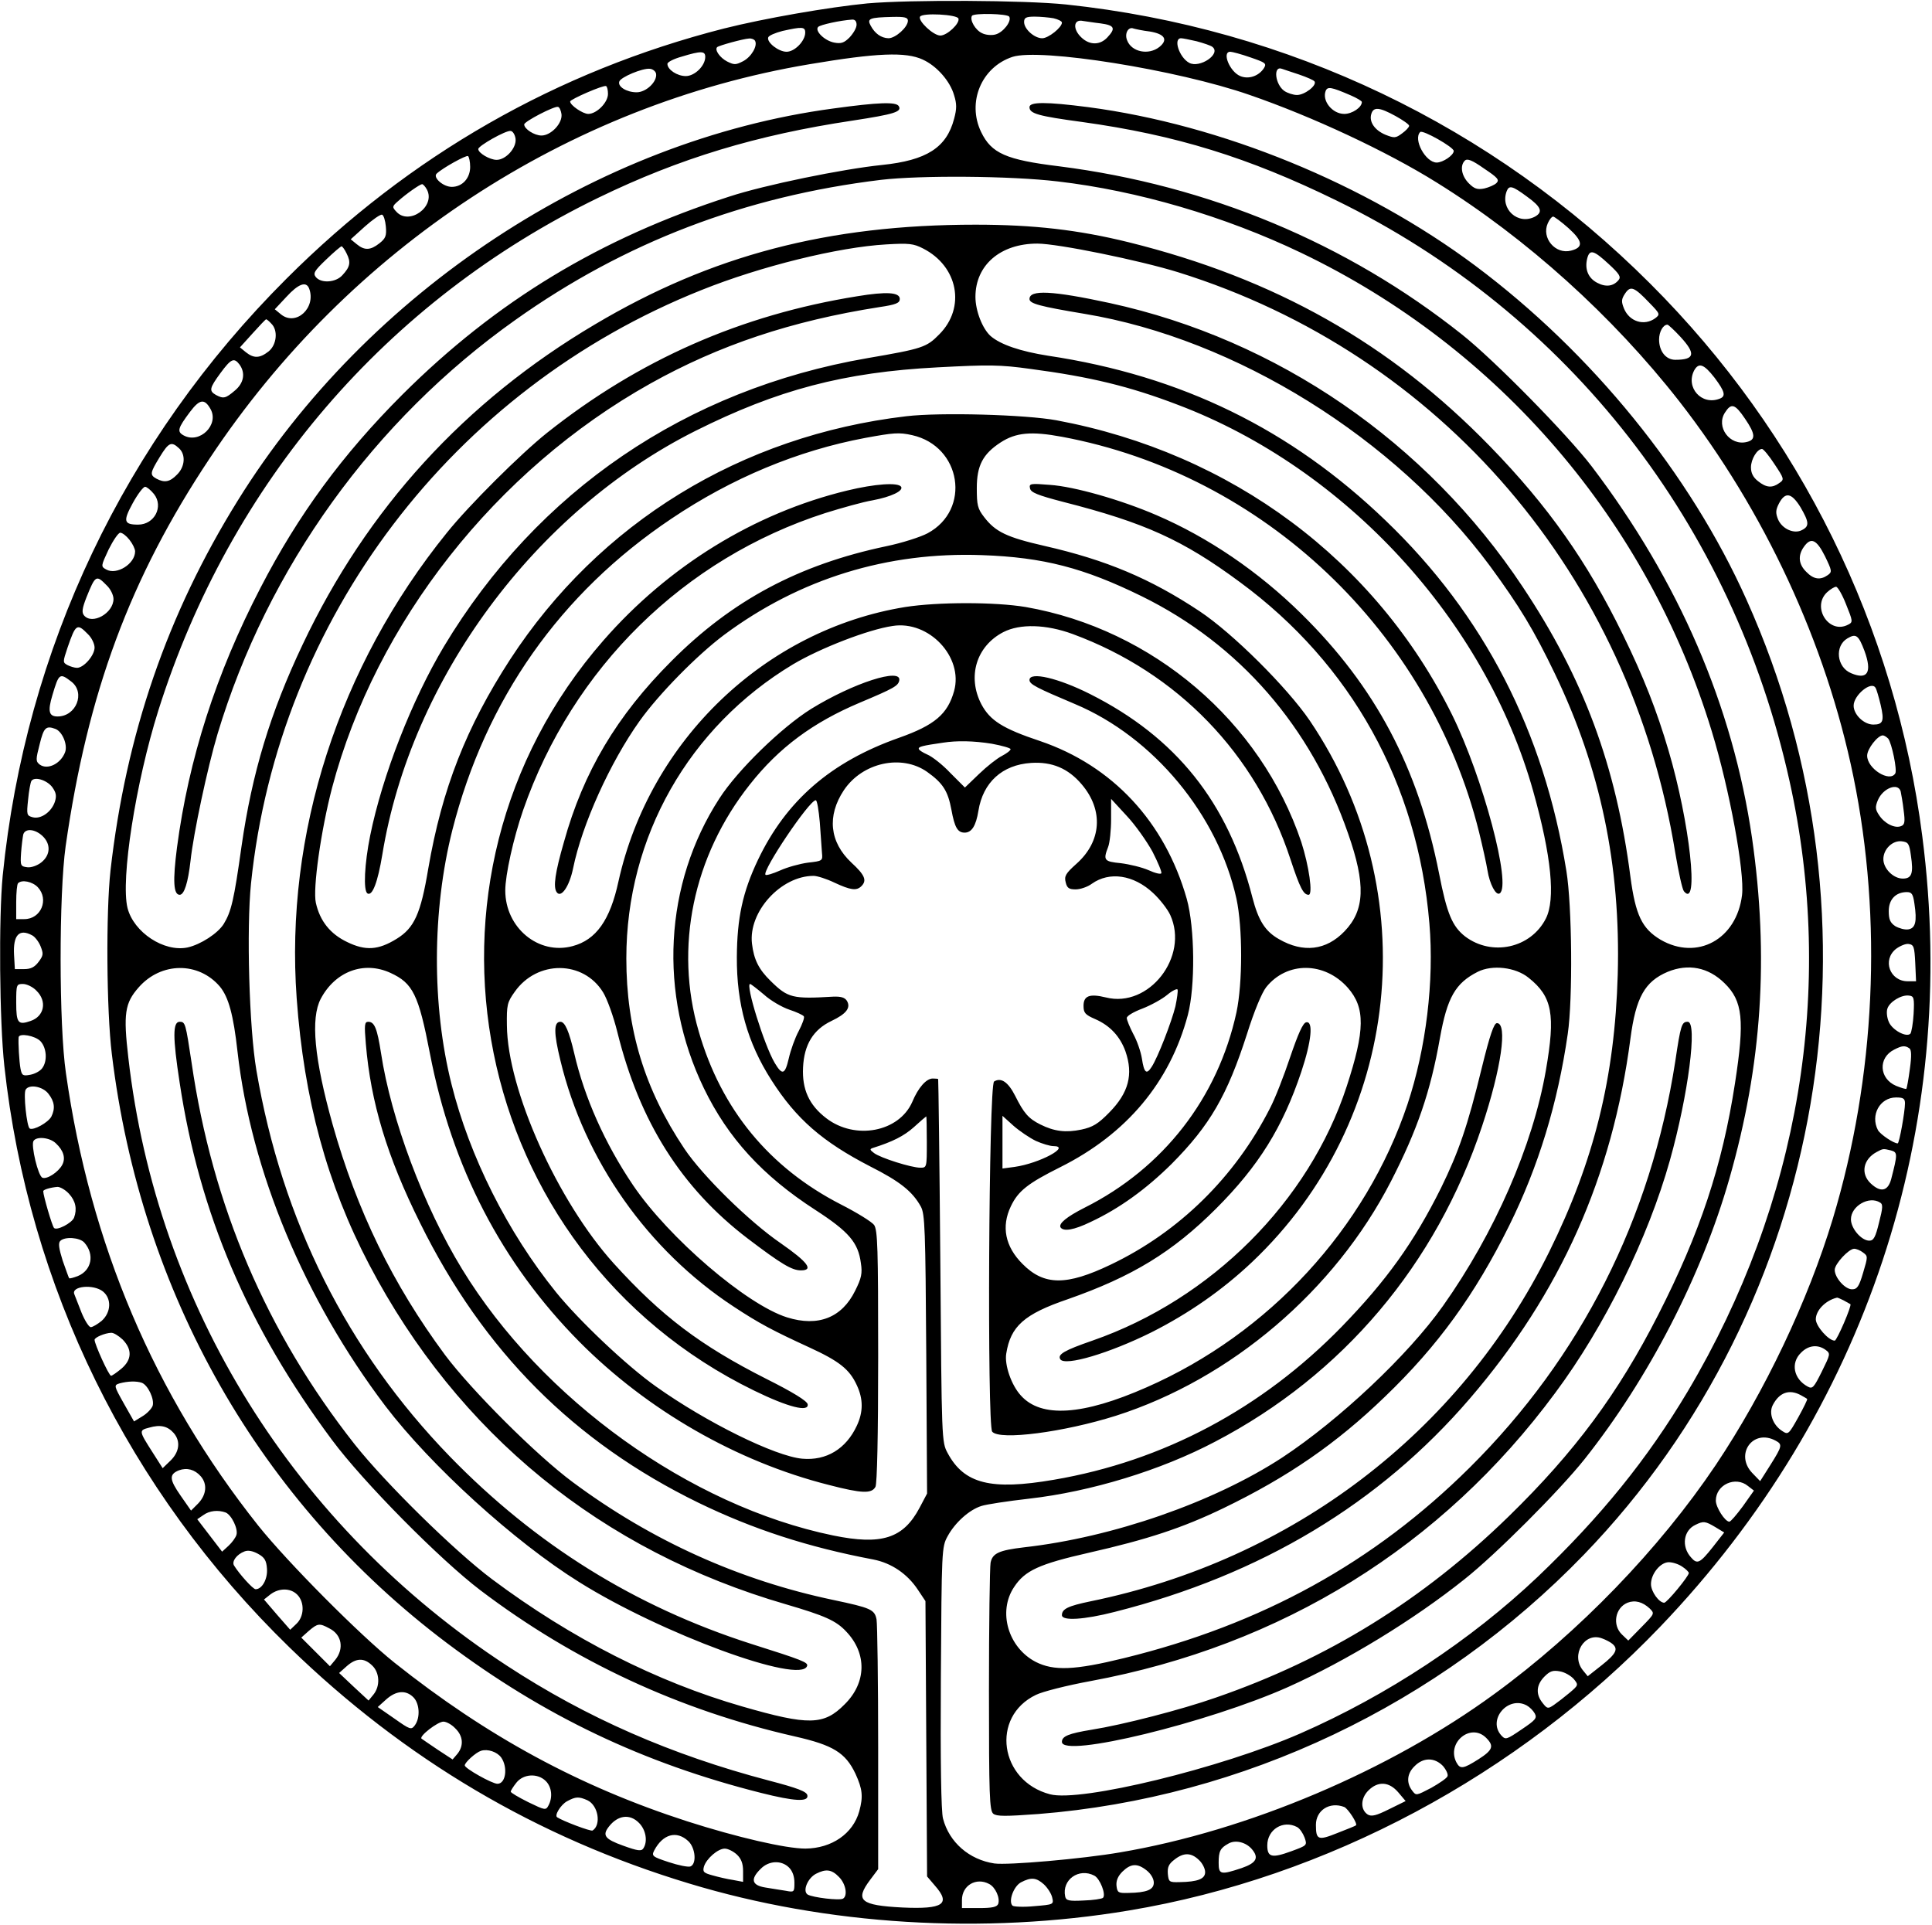 <?xml version="1.0" encoding="UTF-8" standalone="yes"?>
<svg version="1.0" xmlns="http://www.w3.org/2000/svg" width="188.95mm" height="188.24mm" viewBox="0 0 715 712" preserveAspectRatio="xMidYMid meet">
  <g transform="translate(0,712) scale(0.1,-0.1)" fill="#000000" stroke="none">
    <path d="M3210 7109 c-143 -14 -380 -55 -531 -93 -618 -158 -1162 -469 -1619
-926 -600 -599 -966 -1370 -1050 -2209 -15 -156 -12 -539 6 -704 89 -817 460
-1573 1055 -2152 426 -414 916 -704 1479 -874 511 -155 1089 -190 1628 -100
732 122 1438 499 1966 1050 762 796 1110 1844 970 2926 -99 774 -452 1491
-1007 2045 -585 585 -1340 946 -2162 1033 -154 16 -574 18 -735 4z m337 -56
c6 -18 -42 -63 -67 -63 -26 0 -84 55 -75 70 9 15 137 8 142 -7z m188 7 c10
-17 -23 -59 -51 -66 -14 -4 -37 -2 -50 5 -24 11 -46 48 -37 64 7 11 131 8 138
-3z m-375 -15 c0 -24 -46 -65 -72 -65 -27 1 -50 17 -66 47 -14 26 -4 30 81 32
45 1 57 -2 57 -14z m539 9 c17 -4 31 -11 31 -16 0 -18 -50 -58 -73 -58 -29 0
-67 34 -67 60 0 16 7 20 39 20 21 0 53 -3 70 -6z m-729 -24 c0 -12 -12 -32
-26 -47 -20 -20 -31 -24 -57 -19 -36 7 -73 44 -59 58 8 8 81 24 125 27 11 1
17 -6 17 -19z m903 5 c52 -7 57 -18 25 -52 -27 -29 -65 -29 -95 -1 -34 31 -31
70 5 62 9 -1 38 -6 65 -9z m-1093 -34 c0 -31 -39 -71 -69 -71 -30 0 -74 35
-68 53 2 7 26 17 53 24 72 16 84 16 84 -6z m1275 4 c55 -9 69 -30 36 -57 -40
-32 -104 -19 -120 25 -10 25 5 51 24 43 7 -2 34 -8 60 -11z m-1461 -34 c11
-18 -13 -60 -44 -76 -27 -14 -33 -14 -59 -1 -27 14 -47 43 -37 53 6 6 97 31
118 32 9 1 19 -3 22 -8z m1634 -2 c26 -7 53 -16 59 -21 33 -26 -47 -80 -86
-59 -37 20 -60 91 -30 91 6 0 31 -5 57 -11z m-1818 -58 c0 -33 -39 -71 -72
-71 -32 0 -68 24 -68 45 0 7 24 19 53 27 72 22 87 21 87 -1z m2018 -2 c55 -19
60 -22 50 -39 -19 -30 -57 -43 -88 -30 -39 16 -69 90 -37 90 7 0 41 -9 75 -21z
m-1213 -8 c51 -23 101 -79 116 -132 10 -32 10 -50 0 -87 -28 -107 -102 -154
-267 -171 -146 -15 -434 -74 -565 -117 -478 -154 -863 -387 -1210 -733 -221
-221 -385 -444 -525 -715 -165 -318 -266 -635 -309 -961 -16 -124 -13 -175 10
-175 17 0 31 46 40 125 11 103 63 346 100 470 185 615 579 1162 1103 1533 404
287 849 457 1353 518 145 17 478 15 654 -6 293 -34 616 -128 900 -264 733
-351 1283 -993 1520 -1771 66 -216 122 -521 112 -606 -20 -164 -166 -244 -302
-165 -68 41 -92 90 -111 232 -53 411 -173 735 -399 1074 -356 536 -908 915
-1528 1050 -213 46 -297 50 -297 15 0 -17 36 -27 204 -55 560 -93 1150 -460
1500 -933 110 -150 162 -236 240 -398 169 -351 244 -710 233 -1114 -11 -381
-87 -689 -254 -1027 -331 -668 -950 -1140 -1698 -1293 -82 -17 -105 -28 -105
-51 0 -22 82 -17 195 12 542 137 981 401 1315 790 335 390 527 820 594 1332
20 152 53 211 138 247 76 31 150 17 210 -42 68 -66 75 -137 39 -370 -47 -306
-130 -555 -284 -857 -148 -291 -309 -508 -553 -746 -318 -310 -670 -528 -1084
-671 -128 -45 -346 -101 -460 -119 -85 -14 -110 -24 -110 -45 0 -61 541 71
837 203 216 97 464 248 653 399 115 91 350 326 444 444 238 300 433 678 536
1038 121 422 147 822 84 1261 -71 488 -270 950 -593 1375 -90 118 -361 394
-481 489 -425 338 -939 552 -1490 622 -197 24 -251 48 -289 127 -53 110 1 240
116 278 102 33 608 -47 878 -141 232 -80 508 -209 692 -324 333 -207 651 -494
898 -810 316 -406 543 -896 644 -1388 109 -531 82 -1113 -76 -1637 -92 -304
-251 -639 -433 -911 -209 -311 -507 -620 -820 -848 -387 -283 -912 -506 -1385
-586 -139 -24 -415 -48 -465 -41 -93 14 -167 78 -190 166 -7 25 -10 212 -8
521 3 475 3 484 25 524 27 50 80 98 125 112 18 6 97 18 176 27 229 26 488 105
689 211 473 247 818 656 988 1168 71 213 95 381 55 381 -11 0 -26 -43 -56
-165 -53 -218 -86 -312 -151 -445 -100 -201 -202 -343 -367 -513 -296 -304
-661 -498 -1066 -567 -233 -40 -332 -15 -393 99 -22 41 -22 44 -27 711 -3 369
-7 671 -8 673 -1 1 -10 2 -20 2 -24 0 -54 -34 -76 -87 -49 -111 -211 -142
-318 -60 -64 49 -90 107 -86 188 4 85 38 140 105 172 55 26 73 49 57 75 -8 12
-22 16 -50 15 -151 -9 -168 -5 -232 58 -44 43 -62 79 -69 138 -14 118 107 251
228 251 13 0 48 -11 77 -25 60 -28 82 -31 100 -13 21 21 13 41 -37 87 -81 76
-91 173 -28 268 69 103 214 134 308 68 59 -42 77 -71 90 -140 12 -66 23 -85
49 -85 26 0 42 25 51 81 17 105 88 170 195 177 77 5 137 -20 187 -79 82 -96
74 -212 -20 -295 -39 -35 -45 -45 -39 -68 5 -21 12 -26 37 -26 17 0 44 9 60
21 65 46 154 33 226 -34 25 -23 54 -60 64 -82 70 -154 -79 -345 -238 -305 -61
15 -83 6 -83 -31 0 -26 6 -33 43 -49 55 -24 92 -64 112 -119 30 -86 12 -154
-60 -227 -41 -42 -61 -54 -103 -63 -57 -12 -100 -7 -152 19 -44 22 -61 42 -93
106 -26 51 -52 69 -78 53 -20 -12 -26 -1273 -7 -1296 27 -33 265 -2 458 59
426 136 810 463 1018 868 97 189 146 331 181 530 27 150 57 203 140 245 54 27
140 17 188 -22 88 -70 100 -136 64 -343 -48 -277 -189 -601 -381 -872 -129
-182 -384 -422 -595 -561 -253 -165 -626 -295 -955 -332 -93 -11 -117 -22
-124 -57 -3 -17 -6 -230 -6 -473 0 -390 2 -444 16 -456 13 -10 44 -10 167 -1
758 60 1482 404 2019 960 897 929 1138 2340 602 3533 -209 467 -572 914 -1004
1237 -407 304 -940 522 -1433 587 -155 20 -217 20 -217 0 0 -24 32 -33 195
-55 346 -48 615 -131 940 -290 859 -419 1468 -1200 1678 -2150 170 -766 37
-1560 -377 -2258 -149 -250 -322 -464 -556 -687 -247 -234 -556 -438 -878
-579 -293 -128 -813 -255 -926 -225 -187 49 -221 287 -52 368 24 12 115 35
202 51 707 131 1300 498 1720 1067 183 246 343 572 424 860 68 242 103 513 66
513 -22 0 -26 -11 -46 -146 -90 -582 -349 -1095 -761 -1504 -355 -352 -769
-580 -1279 -705 -183 -45 -260 -48 -327 -14 -102 53 -141 186 -80 277 40 61
92 85 277 127 216 49 347 92 498 165 238 115 418 239 597 412 197 189 334 379
460 633 109 220 180 454 217 710 19 129 16 474 -5 603 -83 516 -305 948 -669
1297 -351 338 -756 536 -1249 610 -102 16 -176 41 -213 73 -30 27 -56 93 -56
145 0 117 92 197 229 197 76 0 379 -62 521 -106 972 -303 1674 -1122 1840
-2149 12 -71 26 -135 32 -142 57 -69 22 254 -57 521 -43 146 -92 272 -170 431
-131 268 -276 474 -490 694 -370 381 -797 622 -1338 756 -187 46 -352 65 -567
65 -545 0 -977 -113 -1408 -369 -482 -285 -844 -682 -1082 -1185 -120 -253
-187 -475 -226 -746 -28 -200 -38 -242 -66 -288 -22 -35 -85 -76 -134 -87 -87
-18 -199 56 -222 146 -26 105 30 464 114 731 266 843 845 1517 1629 1898 301
146 586 232 939 285 157 24 185 33 172 54 -10 16 -75 14 -242 -9 -874 -117
-1723 -676 -2204 -1451 -261 -420 -414 -866 -471 -1369 -17 -154 -15 -518 5
-680 107 -885 548 -1659 1241 -2180 358 -269 725 -444 1162 -554 123 -31 176
-34 171 -9 -2 14 -36 27 -143 55 -361 95 -674 232 -969 425 -787 514 -1296
1332 -1401 2250 -19 163 -13 202 38 260 83 95 222 96 301 3 32 -39 50 -105 65
-240 50 -443 248 -917 548 -1313 167 -219 476 -501 717 -651 303 -190 820
-380 843 -310 4 13 -15 21 -208 82 -430 138 -797 367 -1114 693 -380 392 -621
872 -716 1429 -27 158 -37 524 -20 692 101 980 746 1829 1667 2196 219 88 507
159 684 169 84 5 101 3 136 -15 130 -66 159 -219 60 -318 -47 -48 -62 -53
-266 -88 -671 -116 -1221 -491 -1567 -1067 -118 -197 -228 -478 -273 -700 -21
-104 -26 -204 -10 -214 18 -11 38 41 55 144 106 649 565 1270 1159 1568 304
152 549 217 896 235 190 10 230 10 345 -6 219 -29 365 -64 545 -133 620 -235
1136 -796 1314 -1429 68 -242 83 -401 47 -472 -56 -110 -200 -141 -299 -66
-47 37 -67 83 -96 232 -78 394 -236 692 -509 961 -159 157 -346 284 -537 366
-132 57 -305 106 -394 112 -73 6 -78 5 -74 -13 3 -15 27 -25 123 -50 302 -77
443 -141 654 -297 412 -303 658 -746 701 -1263 18 -213 -12 -462 -81 -669
-154 -460 -512 -849 -966 -1048 -236 -104 -390 -114 -465 -30 -35 38 -61 113
-54 155 16 101 66 146 227 201 240 84 389 175 550 336 157 157 246 300 315
506 38 114 45 189 18 183 -12 -2 -30 -43 -59 -128 -23 -69 -56 -154 -75 -190
-129 -254 -336 -458 -590 -579 -163 -78 -246 -78 -326 3 -64 64 -79 138 -43
213 27 57 63 85 183 145 246 123 406 315 472 563 28 106 26 323 -4 430 -81
285 -275 493 -543 584 -138 46 -185 76 -217 136 -53 102 -19 215 81 267 62 32
159 29 257 -7 388 -143 678 -443 806 -834 35 -106 48 -131 67 -131 17 0 1 108
-27 195 -150 447 -550 788 -1020 870 -114 19 -324 19 -446 0 -518 -84 -945
-493 -1061 -1015 -31 -144 -83 -217 -170 -240 -126 -34 -249 68 -249 206 0 57
30 193 66 297 183 527 596 932 1119 1100 61 19 139 41 175 47 69 13 114 35
105 50 -11 17 -97 11 -200 -14 -343 -83 -661 -279 -902 -555 -773 -885 -496
-2262 558 -2776 127 -62 204 -81 198 -50 -3 12 -54 44 -154 94 -243 123 -387
232 -563 426 -208 230 -394 643 -396 882 -1 75 1 85 29 124 83 118 254 117
327 -2 15 -24 39 -91 53 -148 82 -331 237 -576 482 -763 125 -95 164 -118 197
-118 49 0 25 31 -74 100 -117 80 -290 250 -357 350 -148 221 -215 443 -215
705 0 449 231 856 617 1088 101 60 279 129 369 142 134 21 262 -115 227 -241
-24 -85 -71 -126 -204 -173 -252 -89 -417 -232 -522 -452 -57 -120 -77 -215
-78 -359 -1 -174 39 -317 128 -456 92 -144 189 -228 365 -319 111 -56 157 -93
188 -149 15 -28 17 -81 20 -547 l3 -515 -28 -53 c-60 -113 -140 -139 -320
-102 -529 109 -1078 503 -1373 986 -142 232 -263 555 -300 800 -14 90 -24 115
-47 115 -14 0 -15 -11 -9 -82 18 -215 78 -416 201 -663 234 -474 569 -810
1030 -1035 202 -98 404 -164 647 -210 67 -13 126 -53 165 -112 l28 -42 3 -509
3 -510 29 -34 c60 -68 31 -88 -120 -81 -156 8 -177 26 -120 102 l30 40 0 447
c0 245 -3 460 -6 477 -7 37 -22 43 -159 72 -348 73 -673 219 -965 436 -134 99
-375 340 -473 471 -194 262 -326 534 -416 853 -68 243 -82 392 -44 465 54 102
160 141 258 96 83 -38 104 -80 146 -298 81 -421 266 -777 553 -1067 252 -254
583 -444 923 -530 123 -32 159 -33 173 -7 6 13 10 183 10 483 0 402 -2 466
-15 486 -9 12 -64 46 -123 76 -265 136 -443 352 -526 640 -91 311 -21 649 189
914 108 137 234 230 407 303 126 53 142 62 146 82 10 49 -170 -9 -326 -105
-109 -68 -272 -226 -340 -332 -204 -315 -226 -723 -57 -1072 89 -184 217 -324
412 -450 125 -81 159 -121 169 -197 6 -38 2 -56 -21 -102 -49 -100 -137 -135
-252 -99 -150 47 -438 294 -570 489 -104 154 -180 324 -218 489 -19 81 -34
116 -51 116 -25 0 -25 -41 0 -143 89 -370 324 -703 641 -911 94 -62 145 -89
280 -151 111 -51 149 -81 176 -140 24 -51 24 -99 0 -150 -40 -86 -113 -130
-202 -122 -100 9 -354 134 -541 267 -109 77 -284 243 -370 349 -180 223 -320
502 -387 770 -73 291 -72 642 3 940 123 484 399 877 811 1153 223 150 467 252
718 299 104 19 124 21 173 10 182 -41 219 -276 57 -363 -26 -14 -95 -36 -153
-48 -323 -68 -571 -200 -795 -425 -202 -202 -326 -410 -398 -670 -33 -114 -40
-166 -27 -185 16 -24 47 20 61 88 33 162 137 392 246 545 72 101 214 245 313
319 280 208 604 308 955 295 226 -8 376 -47 590 -152 362 -178 627 -483 764
-878 66 -188 62 -284 -13 -362 -68 -71 -153 -81 -243 -29 -51 29 -76 69 -98
154 -90 352 -283 593 -601 753 -117 59 -224 84 -224 52 0 -16 26 -29 168 -89
291 -122 530 -411 598 -721 23 -107 23 -311 0 -420 -69 -317 -271 -577 -562
-723 -67 -34 -97 -59 -89 -73 11 -16 49 -10 111 20 107 50 206 122 300 215
142 143 206 254 279 481 26 83 55 153 71 173 77 96 216 95 302 -2 65 -74 64
-157 -4 -365 -139 -426 -501 -788 -941 -941 -104 -36 -130 -51 -119 -69 17
-27 183 23 336 99 139 70 264 157 374 261 553 524 643 1368 213 2004 -84 123
-285 323 -407 404 -182 121 -346 190 -574 242 -140 32 -182 52 -224 107 -24
31 -27 44 -27 107 0 83 22 126 88 169 57 37 114 42 227 21 746 -139 1359 -720
1544 -1464 13 -53 27 -116 31 -141 8 -50 31 -94 45 -85 45 28 -62 430 -176
661 -283 572 -816 969 -1464 1090 -114 21 -430 30 -556 15 -612 -72 -1136
-394 -1466 -900 -162 -250 -252 -478 -303 -774 -28 -168 -52 -220 -117 -260
-68 -42 -115 -45 -183 -12 -63 30 -101 78 -116 145 -12 52 19 269 60 426 162
612 606 1176 1178 1496 254 142 522 232 848 283 61 9 75 15 75 30 0 25 -49 28
-158 10 -430 -69 -807 -235 -1147 -505 -98 -78 -290 -269 -371 -370 -401 -496
-600 -1115 -556 -1723 27 -375 113 -689 268 -985 329 -627 860 -1060 1543
-1258 143 -42 185 -60 223 -101 77 -81 75 -189 -6 -269 -77 -78 -133 -79 -379
-8 -316 91 -632 251 -926 471 -139 104 -396 357 -509 500 -325 413 -526 881
-603 1412 -22 145 -23 151 -44 151 -26 0 -26 -57 0 -226 73 -483 252 -903 564
-1322 115 -155 399 -442 549 -556 347 -263 737 -444 1164 -541 141 -32 187
-60 224 -138 26 -57 29 -84 14 -139 -23 -83 -102 -137 -199 -138 -73 0 -254
42 -438 101 -399 129 -740 314 -1083 587 -129 103 -396 372 -504 507 -386 486
-622 1042 -712 1675 -26 178 -26 662 -1 840 81 567 238 992 533 1435 516 778
1325 1309 2221 1459 249 42 355 46 418 17z m-987 -52 c5 -29 -36 -69 -72 -69
-37 0 -71 21 -64 40 5 16 86 50 113 47 11 -1 21 -9 23 -18z m2379 -3 c29 -10
55 -21 58 -26 9 -15 -37 -50 -65 -50 -14 0 -35 7 -47 15 -34 24 -42 94 -9 82
6 -2 35 -12 63 -21z m-2557 -72 c0 -32 -42 -74 -73 -74 -20 0 -67 32 -67 46 0
8 124 62 133 57 4 -2 7 -15 7 -29z m2748 -5 c23 -10 42 -21 42 -25 0 -20 -36
-44 -65 -44 -44 0 -83 48 -69 85 7 17 20 15 92 -16z m-2920 -70 c4 -34 -39
-79 -74 -79 -26 0 -64 24 -64 41 0 11 112 69 125 65 6 -1 11 -14 13 -27z
m3087 -7 c27 -15 50 -31 50 -36 0 -5 -12 -18 -26 -28 -24 -18 -29 -18 -62 -5
-40 17 -61 48 -52 77 8 27 30 25 90 -8z m-3257 -84 c4 -34 -36 -78 -70 -78
-25 0 -68 25 -68 40 0 12 103 70 120 67 8 -1 16 -14 18 -29z m3472 -45 c0 -16
-40 -43 -63 -43 -41 0 -88 86 -61 113 9 9 124 -56 124 -70z m-3640 -59 c0 -42
-29 -74 -68 -74 -32 0 -71 35 -56 49 22 21 109 69 116 65 4 -3 8 -21 8 -40z
m3798 -60 c-7 -7 -28 -16 -45 -20 -26 -5 -37 -1 -57 19 -27 27 -34 65 -15 84
9 9 27 2 71 -29 51 -34 58 -42 46 -54z m-3958 -24 c33 -63 -66 -134 -113 -82
-16 17 -16 20 6 39 30 27 80 62 89 63 4 0 12 -9 18 -20z m4071 -26 c53 -38 60
-57 30 -74 -63 -33 -130 28 -105 94 9 23 21 20 75 -20z m-4223 -111 c3 -34 -1
-44 -24 -62 -33 -26 -55 -27 -84 -3 l-22 18 52 47 c29 26 58 46 64 44 6 -2 12
-22 14 -44z m4377 -6 c53 -48 56 -71 9 -83 -58 -15 -110 47 -86 101 6 14 15
25 20 25 4 0 30 -19 57 -43z m-4522 -94 c16 -32 13 -49 -16 -80 -24 -27 -78
-31 -98 -7 -11 14 -6 23 38 65 28 27 54 49 57 49 3 0 12 -12 19 -27z m4671
-39 c39 -36 46 -47 36 -59 -19 -23 -47 -27 -79 -10 -33 17 -47 50 -37 90 9 35
24 31 80 -21z m-4810 -90 c27 -71 -48 -141 -104 -96 l-23 19 43 46 c44 48 73
59 84 31z m4961 -54 c39 -40 39 -42 21 -56 -41 -30 -96 -13 -116 36 -10 25
-10 34 4 55 20 30 33 26 91 -35z m-5101 -76 c26 -25 20 -79 -10 -103 -33 -26
-55 -26 -84 -3 l-22 18 47 52 c26 29 48 52 50 52 2 0 11 -7 19 -16z m5215 -49
c58 -63 53 -85 -19 -85 -35 0 -60 32 -60 75 0 29 15 55 31 55 3 0 25 -20 48
-45z m-5333 -102 c23 -31 17 -69 -17 -97 -34 -29 -42 -31 -70 -16 -26 15 -24
25 17 81 39 53 50 58 70 32z m5459 -49 c39 -52 43 -69 19 -78 -67 -26 -127 42
-94 105 17 30 36 23 75 -27z m-5566 -116 c33 -58 -40 -130 -99 -98 -26 14 -22
27 23 87 36 48 54 50 76 11z m5679 -36 c39 -57 40 -78 7 -86 -63 -16 -116 56
-81 109 23 36 37 32 74 -23z m-5796 -109 c26 -23 23 -69 -7 -98 -26 -27 -46
-31 -76 -15 -25 14 -24 21 12 80 33 54 43 59 71 33z m5905 -59 c36 -54 37 -57
18 -70 -26 -19 -48 -18 -79 7 -18 14 -26 30 -26 51 0 30 23 68 41 68 5 0 26
-25 46 -56z m-5997 -111 c36 -46 2 -113 -59 -113 -53 0 -56 13 -20 79 18 33
39 61 46 61 6 0 21 -12 33 -27z m6093 -48 c32 -55 34 -71 6 -85 -29 -16 -74 4
-89 40 -9 23 -9 34 4 59 23 43 46 39 79 -14z m-6184 -121 c12 -15 21 -34 21
-43 0 -46 -68 -89 -107 -67 -20 11 -20 12 9 74 17 34 36 62 43 62 8 0 23 -12
34 -26z m6275 -61 c26 -54 27 -58 10 -70 -27 -19 -52 -16 -79 12 -29 28 -32
61 -9 93 26 37 47 27 78 -35z m-6359 -108 c14 -13 25 -36 25 -50 0 -53 -79
-97 -109 -61 -9 11 -7 26 9 67 33 82 36 84 75 44z m6437 -70 c25 -62 26 -66 8
-75 -71 -38 -137 65 -78 120 12 11 27 20 33 20 6 0 23 -29 37 -65z m-6507
-110 c14 -13 25 -36 25 -50 0 -29 -40 -75 -65 -75 -9 0 -25 5 -35 10 -18 10
-18 11 0 65 30 87 35 91 75 50z m6575 -62 c29 -79 12 -109 -49 -83 -54 22 -62
101 -14 129 32 19 41 12 63 -46z m-6636 -114 c53 -41 18 -129 -51 -129 -32 0
-37 19 -19 79 24 81 27 83 70 50z m6696 -86 c14 -60 9 -73 -27 -73 -35 0 -73
37 -73 70 0 39 66 93 81 66 4 -6 12 -34 19 -63z m-6755 -89 c26 -10 46 -59 36
-86 -16 -43 -65 -67 -94 -46 -15 12 -15 18 0 76 15 61 23 69 58 56z m6783 -36
c13 -17 34 -117 26 -129 -21 -34 -104 18 -104 66 0 25 39 75 58 75 5 0 14 -6
20 -12z m-3317 -19 c38 -7 69 -16 69 -20 0 -5 -15 -16 -32 -25 -18 -9 -56 -39
-85 -67 l-52 -50 -54 54 c-29 31 -68 61 -85 68 -18 8 -32 17 -32 22 0 7 13 11
90 22 51 8 113 7 181 -4z m-3478 -160 c15 -21 17 -33 10 -55 -13 -38 -52 -65
-82 -57 -22 6 -23 9 -17 65 3 33 9 64 12 69 11 18 57 4 77 -22z m6841 -16 c2
-10 8 -42 11 -70 6 -44 4 -54 -10 -59 -23 -9 -61 10 -81 41 -14 21 -15 30 -4
56 19 44 74 65 84 32z m-4000 -115 c3 -46 7 -96 8 -113 3 -29 2 -30 -52 -36
-30 -4 -77 -17 -103 -29 -27 -12 -51 -19 -54 -16 -14 14 162 276 186 276 5 0
11 -37 15 -82z m1231 -108 c20 -39 35 -75 33 -80 -2 -5 -23 0 -47 11 -25 11
-71 22 -103 26 -62 6 -66 11 -47 60 6 15 11 62 11 103 l0 75 58 -63 c32 -34
74 -94 95 -132z m-4108 58 c32 -30 30 -71 -4 -98 -15 -12 -38 -20 -52 -18 -25
3 -26 6 -23 53 2 28 6 58 8 68 7 24 43 21 71 -5z m6915 -73 c10 -66 3 -85 -30
-85 -35 0 -72 37 -72 72 0 37 34 70 68 66 24 -3 28 -8 34 -53z m-6932 -117
c42 -45 12 -118 -50 -118 l-30 0 0 63 c0 35 3 67 7 70 14 14 53 6 73 -15z
m6945 -61 c10 -66 4 -91 -23 -95 -13 -2 -34 4 -48 12 -19 13 -24 25 -24 56 0
43 26 70 67 70 18 0 23 -7 28 -43z m-6966 -117 c10 -5 24 -23 31 -40 11 -28
11 -34 -7 -58 -15 -20 -29 -27 -54 -27 l-34 0 -3 53 c-4 73 19 98 67 72z
m6969 -102 l3 -68 -31 0 c-66 0 -95 79 -43 120 15 11 36 20 47 18 19 -3 21
-11 24 -70z m-6953 -103 c40 -39 29 -95 -22 -112 -46 -16 -53 -8 -53 68 0 67
1 69 25 69 14 0 37 -11 50 -25z m2692 -14 c24 -22 67 -47 94 -56 27 -9 51 -20
54 -25 3 -5 -6 -29 -19 -54 -14 -26 -30 -71 -37 -102 -14 -60 -24 -63 -52 -16
-39 66 -109 292 -91 292 3 0 26 -18 51 -39z m1523 -44 c-14 -57 -65 -189 -88
-224 -19 -30 -28 -22 -36 31 -4 25 -18 66 -32 91 -13 25 -24 52 -24 59 0 8 26
23 58 35 31 12 73 35 92 51 19 16 37 24 38 19 2 -5 -2 -33 -8 -62z m2732 -27
c-2 -36 -8 -69 -12 -74 -15 -15 -68 14 -80 44 -7 16 -9 38 -5 49 8 25 52 52
80 48 18 -2 20 -8 17 -67z m-6932 -102 c23 -25 26 -74 6 -100 -7 -10 -27 -21
-44 -24 -27 -5 -31 -3 -36 22 -5 26 -9 98 -7 117 2 16 61 6 81 -15z m6916 -26
c8 -5 9 -27 2 -77 -5 -38 -11 -71 -13 -73 -1 -2 -18 3 -38 11 -63 27 -67 104
-7 134 29 15 40 16 56 5z m-6887 -168 c23 -29 26 -55 11 -85 -12 -22 -66 -52
-80 -44 -11 7 -24 130 -15 144 13 21 63 12 84 -15z m6871 -36 c0 -30 -21 -148
-27 -148 -15 0 -64 33 -73 49 -29 55 7 121 67 121 27 0 33 -4 33 -22z m-3620
-143 c0 -94 0 -95 -24 -95 -33 0 -147 36 -171 54 -16 12 -17 15 -5 19 73 23
115 44 152 77 24 22 44 39 46 40 1 0 2 -43 2 -95z m404 4 c22 -10 52 -19 64
-19 68 0 -51 -64 -143 -77 l-45 -6 0 98 0 97 41 -37 c23 -20 60 -45 83 -56z
m-3627 -9 c28 -26 37 -55 23 -80 -14 -26 -56 -54 -73 -47 -16 6 -43 120 -33
136 11 18 61 13 83 -9z m6791 -26 c25 -7 25 -13 1 -106 -12 -45 -39 -51 -76
-16 -38 36 -28 89 22 116 24 13 24 13 53 6z m-6743 -160 c25 -27 31 -57 19
-89 -8 -20 -64 -49 -74 -38 -7 7 -40 120 -40 136 0 6 27 14 53 16 10 0 29 -11
42 -25z m6703 -33 c11 -6 10 -20 -4 -74 -13 -54 -20 -67 -36 -67 -29 0 -68 45
-68 79 0 49 67 88 108 62z m-6646 -148 c39 -44 27 -103 -24 -124 -16 -6 -30
-10 -32 -8 -2 2 -12 32 -24 65 -14 45 -17 65 -9 73 17 17 72 13 89 -6z m6583
-37 c18 -13 18 -15 0 -75 -15 -51 -22 -61 -41 -61 -26 0 -64 43 -64 72 0 22
52 78 72 78 8 0 23 -6 33 -14z m-6514 -144 c33 -27 30 -78 -5 -109 -15 -12
-33 -23 -40 -23 -7 0 -22 24 -34 53 -11 28 -23 59 -27 69 -12 30 71 38 106 10z
m6442 -33 c12 -7 23 -13 25 -14 6 -5 -50 -135 -58 -135 -23 0 -70 54 -70 79 0
33 36 70 78 80 2 1 13 -4 25 -10z m-6369 -145 c36 -37 34 -75 -5 -108 -17 -14
-34 -26 -38 -26 -8 0 -61 117 -61 133 0 9 38 25 61 26 9 1 28 -11 43 -25z
m6302 -38 c19 -14 18 -16 -14 -81 -29 -58 -34 -65 -52 -55 -52 28 -64 87 -25
125 27 28 62 32 91 11z m-6231 -122 c23 -9 47 -61 40 -85 -4 -11 -21 -29 -38
-39 l-31 -19 -38 67 c-37 66 -37 67 -15 74 30 8 62 9 82 2z m6138 -45 c12 -7
24 -13 25 -15 2 -1 -13 -32 -33 -68 -36 -64 -37 -65 -60 -50 -34 22 -50 66
-34 96 24 46 60 59 102 37z m-6020 -141 c26 -30 21 -70 -12 -102 l-29 -28 -37
58 c-51 80 -52 82 -13 92 41 12 68 6 91 -20z m5928 -28 c26 -14 25 -20 -19
-90 l-38 -60 -29 30 c-66 69 2 165 86 120z m-5828 -132 c25 -29 21 -68 -9
-100 l-27 -27 -39 56 c-41 59 -43 78 -6 93 30 11 59 3 81 -22z m5726 -36 l22
-17 -41 -58 c-23 -31 -45 -57 -50 -57 -16 0 -50 53 -50 78 0 59 73 92 119 54z
m-5634 -98 c22 -9 47 -61 40 -83 -3 -10 -16 -28 -29 -40 l-24 -22 -46 60 -46
60 22 15 c23 17 55 20 83 10z m5513 -54 l33 -20 -43 -55 c-47 -59 -57 -64 -80
-37 -36 40 -28 99 16 120 30 15 37 14 74 -8z m-5360 -154 c3 -38 -18 -76 -42
-76 -10 0 -61 57 -80 88 -9 15 10 41 39 52 13 5 30 2 50 -9 24 -13 31 -25 33
-55z m5237 8 c14 -9 25 -20 25 -24 0 -12 -81 -110 -91 -110 -19 0 -49 41 -49
69 0 38 35 81 66 81 14 0 36 -7 49 -16z m-5125 -104 c28 -28 26 -81 -3 -108
l-23 -22 -49 56 -48 56 24 19 c32 24 74 24 99 -1z m5005 -51 c19 -19 19 -19
-30 -69 l-49 -50 -23 22 c-37 35 -26 99 20 118 28 11 56 3 82 -21z m-4886 -74
c46 -23 55 -75 22 -116 l-20 -24 -53 53 -53 53 28 25 c33 28 39 29 76 9z
m4748 -57 c23 -19 14 -37 -39 -79 l-52 -41 -18 22 c-46 57 6 143 71 118 14 -5
31 -14 38 -20z m-4590 -80 c28 -26 31 -76 5 -108 l-18 -22 -55 51 -54 51 28
25 c35 31 64 32 94 3z m4447 -50 c18 -22 18 -23 -15 -51 -19 -16 -45 -36 -58
-45 -22 -15 -25 -15 -42 7 -26 32 -24 67 7 98 20 20 31 24 57 19 18 -3 40 -16
51 -28z m-4294 -68 c23 -23 26 -76 5 -104 -13 -17 -17 -16 -75 25 l-62 43 31
28 c37 33 73 36 101 8z m4120 -30 c11 -6 24 -19 30 -30 9 -17 3 -24 -49 -59
-56 -38 -59 -39 -75 -22 -52 58 25 148 94 111z m-3965 -85 c29 -28 32 -64 8
-94 l-18 -21 -55 36 c-30 20 -57 39 -60 41 -10 9 60 63 81 63 11 0 31 -11 44
-25z m3815 -35 c30 -30 25 -45 -28 -79 -57 -36 -68 -38 -82 -12 -38 73 53 148
110 91z m-3645 -73 c25 -36 17 -97 -14 -97 -20 0 -121 57 -121 68 0 11 41 48
60 54 25 8 60 -4 75 -25z m3485 -31 c12 -14 20 -31 17 -38 -2 -7 -30 -26 -60
-43 -56 -29 -56 -30 -71 -10 -22 29 -19 63 9 90 32 33 74 33 105 1z m-3320
-56 c22 -22 26 -60 10 -90 -10 -19 -13 -18 -75 12 -36 18 -65 35 -65 39 0 3 9
18 21 33 26 33 79 36 109 6z m3155 -42 l27 -32 -61 -30 c-48 -24 -65 -28 -79
-20 -28 18 -27 60 2 89 36 36 77 33 111 -7z m-3001 -29 c40 -19 52 -91 19
-112 -7 -4 -110 35 -131 49 -11 7 13 46 36 59 33 18 44 18 76 4z m2801 -25
c14 -6 51 -63 43 -68 -2 -2 -32 -14 -68 -28 -72 -29 -80 -26 -80 30 0 54 51
87 105 66z m-2610 -59 c25 -25 33 -68 16 -94 -7 -11 -20 -10 -75 10 -67 24
-78 38 -53 70 33 43 78 49 112 14z m2435 -15 c10 -5 22 -23 28 -39 10 -29 10
-29 -50 -51 -71 -26 -88 -22 -88 22 0 59 59 95 110 68z m-2253 -52 c27 -25 32
-85 8 -94 -8 -3 -44 4 -80 16 -61 20 -64 23 -54 43 32 61 83 75 126 35z m2086
-30 c27 -32 17 -51 -38 -70 -78 -26 -85 -24 -85 20 0 42 6 54 35 70 26 16 66
6 88 -20z m-1906 -20 c16 -15 23 -33 23 -61 l0 -40 -37 7 c-21 3 -55 11 -76
17 -33 9 -37 13 -32 32 9 30 52 67 77 67 12 0 32 -10 45 -22z m1710 -20 c13
-12 23 -32 23 -45 0 -25 -27 -36 -95 -37 -38 -1 -40 1 -43 30 -2 25 3 37 24
53 34 27 62 27 91 -1z m-1517 -28 c13 -13 20 -33 20 -56 0 -35 -1 -36 -32 -30
-18 3 -52 8 -75 12 -51 8 -57 31 -18 69 30 31 77 33 105 5z m1324 -11 c15 -12
26 -30 26 -45 0 -26 -26 -37 -95 -38 -36 -1 -40 1 -43 26 -2 19 5 36 22 53 31
30 55 32 90 4z m-1139 -24 c25 -25 33 -69 15 -80 -13 -8 -112 4 -131 15 -20
13 0 61 31 77 37 19 58 16 85 -12z m945 5 c21 -11 44 -70 32 -82 -4 -4 -37 -9
-72 -10 -55 -3 -65 0 -68 15 -13 62 51 107 108 77z m-187 -32 c14 -13 28 -35
31 -49 6 -26 5 -26 -67 -32 -39 -4 -76 -2 -80 2 -16 16 4 71 31 86 38 20 57
18 85 -7z m-202 1 c23 -12 41 -52 33 -74 -5 -11 -22 -15 -70 -15 l-64 0 0 30
c0 54 53 85 101 59z"/>
  </g>
</svg>
